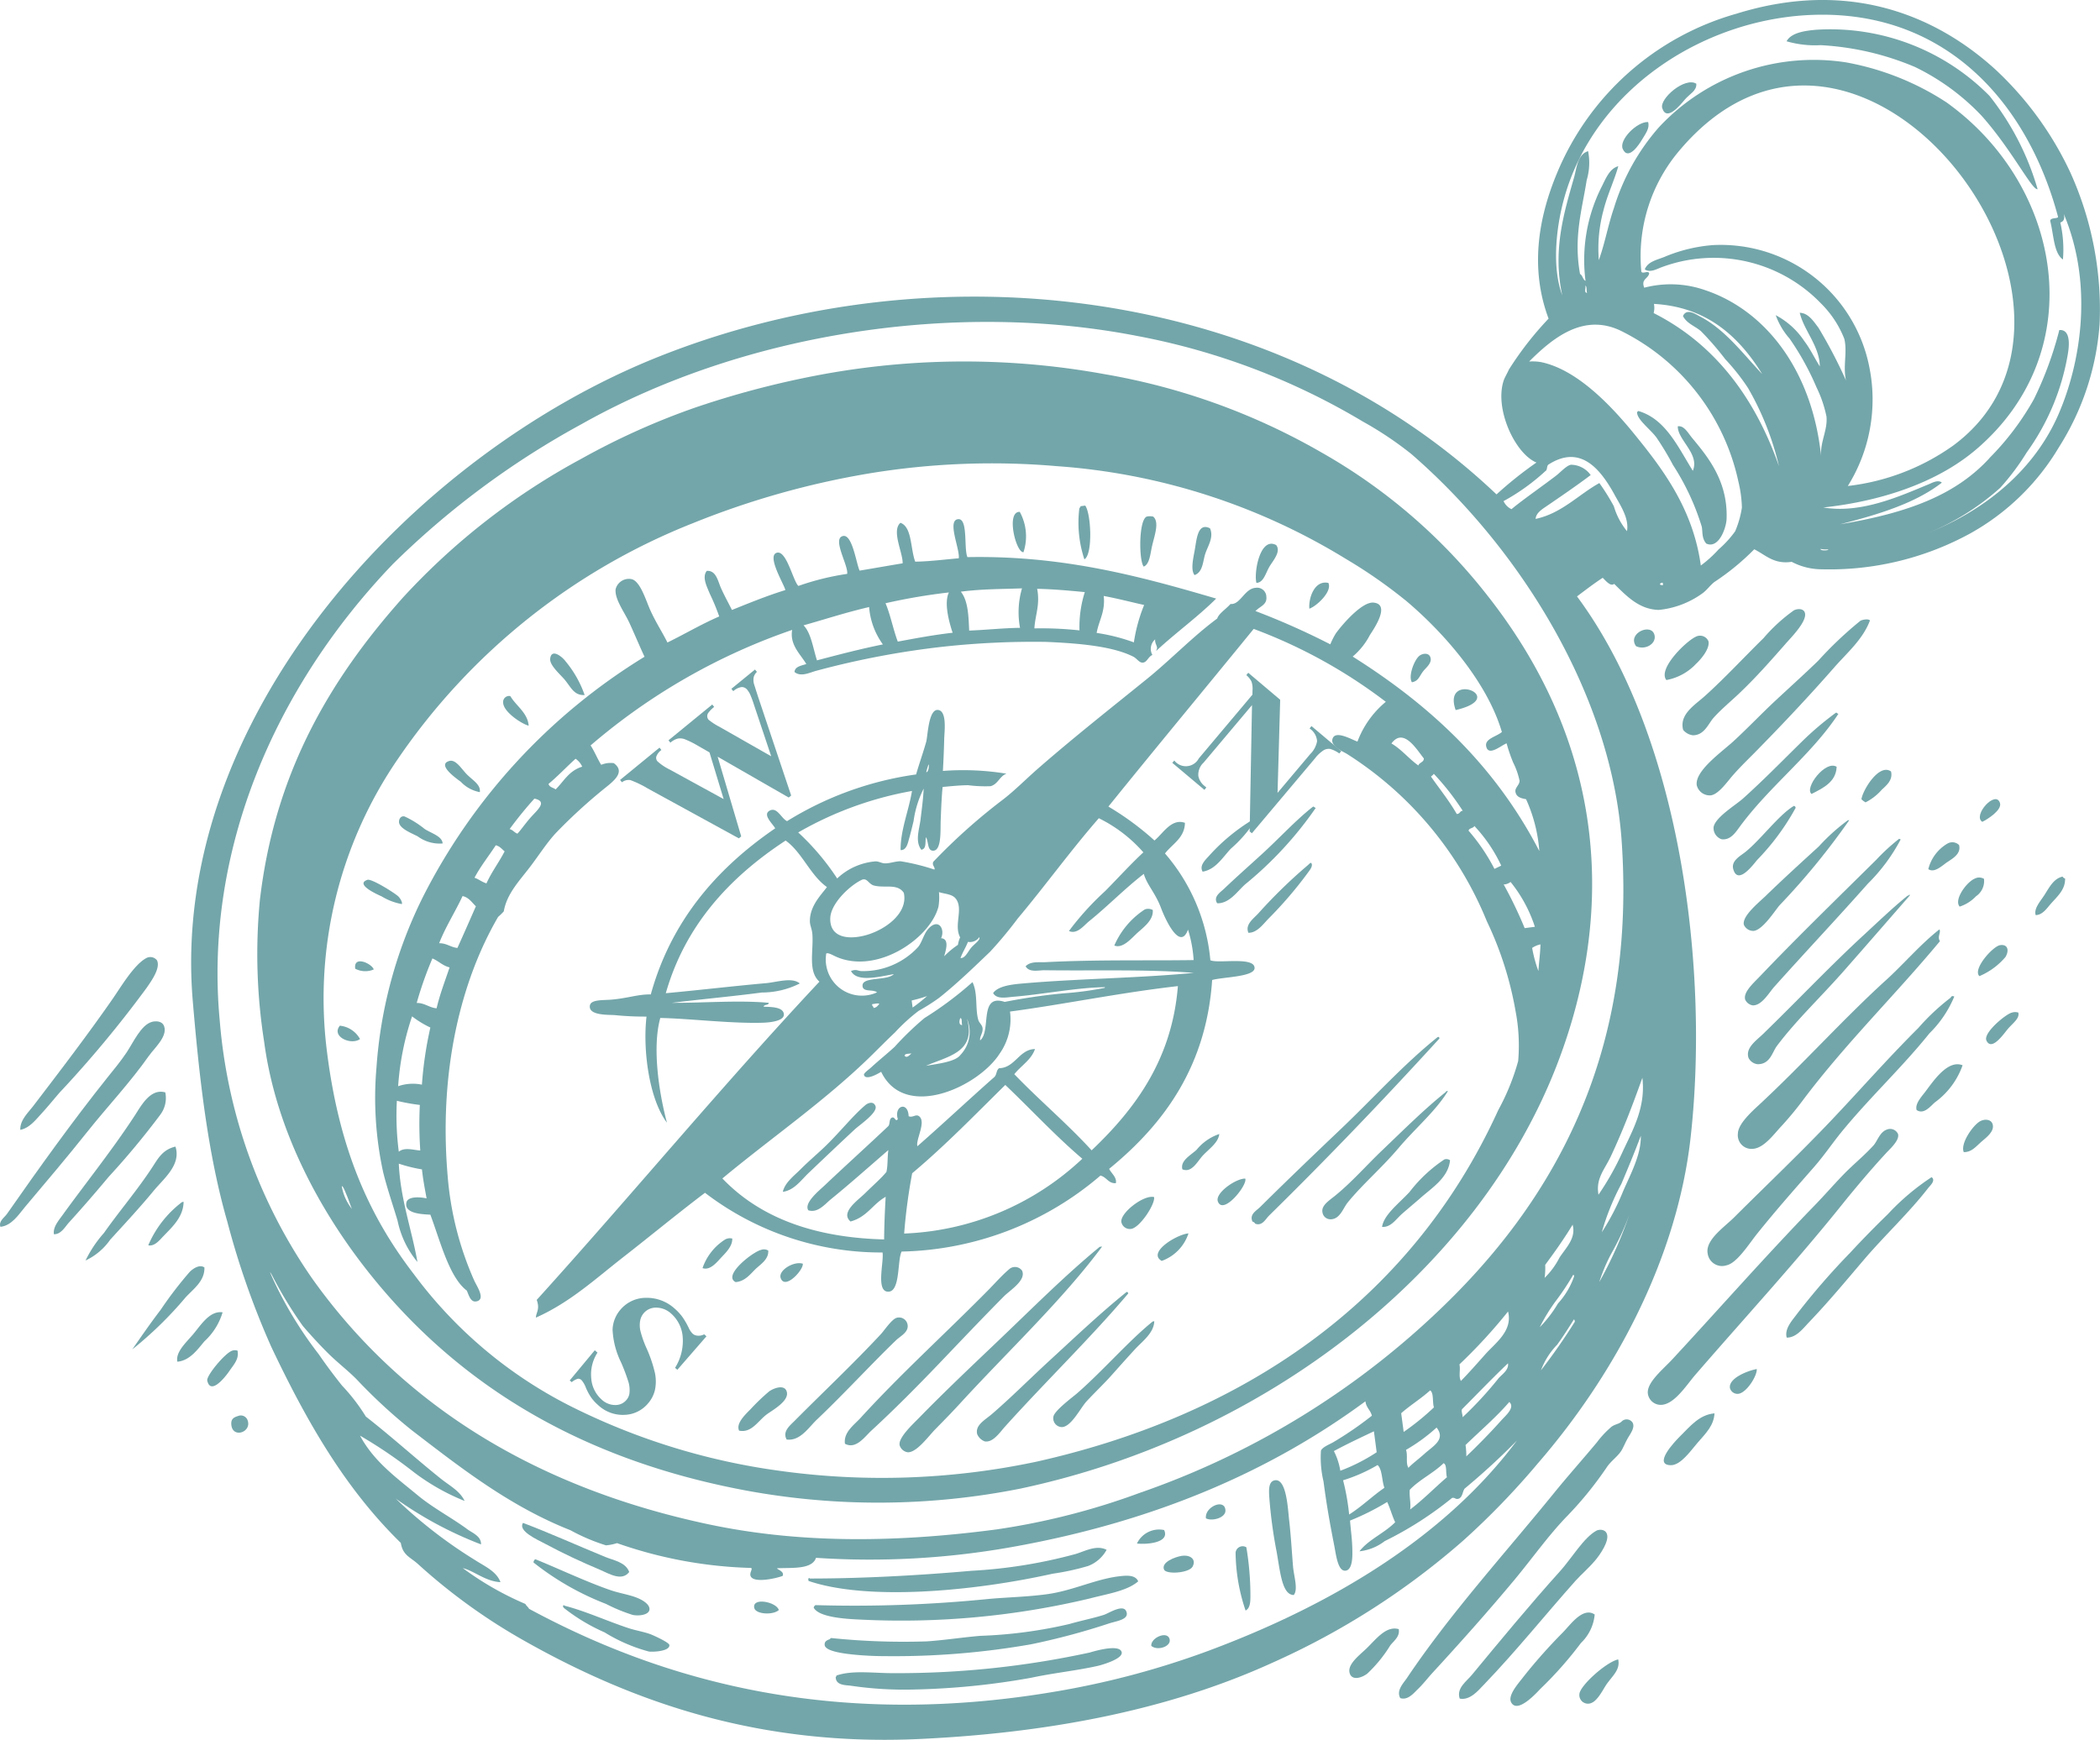 <?xml version="1.0" encoding="UTF-8"?>
<svg xmlns="http://www.w3.org/2000/svg" xmlns:xlink="http://www.w3.org/1999/xlink" width="177.877" height="147.41" viewBox="0 0 177.877 147.41">
  <defs>
    <clipPath id="clip-path">
      <rect id="Rectangle_181" data-name="Rectangle 181" width="177.877" height="147.41" transform="translate(0 0)" fill="#73a6aa"></rect>
    </clipPath>
  </defs>
  <g id="Groupe_25" data-name="Groupe 25" transform="translate(0 0.004)">
    <g id="Groupe_24" data-name="Groupe 24" transform="translate(0 -0.004)" clip-path="url(#clip-path)">
      <path id="Tracé_397" data-name="Tracé 397" d="M3173.862,64.792c-.463.117-2.167-3.327-4.741-6.218a19.369,19.369,0,0,0-5.656-4.139,23.681,23.681,0,0,0-7.981-1.845,8.575,8.575,0,0,1-2.882-.328c.393-.75,1.634-.9,2.516-.978a18.954,18.954,0,0,1,14.668,5.6,22.945,22.945,0,0,1,4.077,7.908" transform="translate(-3001.271 -48.764)" fill="#73a6aa" fill-rule="evenodd"></path>
      <path id="Tracé_398" data-name="Tracé 398" d="M2935.646,145.4c.047.6-.536.835-.981,1.353-.334.392-1.537,1.918-1.907.706-.24-.794,1.925-2.662,2.888-2.059" transform="translate(-2791.963 -138.307)" fill="#73a6aa" fill-rule="evenodd"></path>
      <path id="Tracé_399" data-name="Tracé 399" d="M2864.661,215.379c.158.519-.22.99-.513,1.485-.22.375-1.16,1.842-1.634.8-.349-.764,1.207-2.334,2.147-2.285" transform="translate(-2725.061 -205.039)" fill="#73a6aa" fill-rule="evenodd"></path>
      <path id="Tracé_400" data-name="Tracé 400" d="M2893.4,730.441c.6-1.432-1.3-2.613-1.274-3.763.533-.085.855.548,1.227,1,1.312,1.582,3.02,3.635,2.906,6.836-.026.776-.665,2.572-1.719,2.1-.407-.466-.293-1-.384-1.432a20.73,20.73,0,0,0-2.434-5.222,24.217,24.217,0,0,0-1.4-2.328c-.509-.7-1.693-1.552-1.643-2.167.05-.021.056-.073.12-.082,2.3.682,3.333,3.031,4.6,5.064" transform="translate(-2750.011 -690.557)" fill="#73a6aa" fill-rule="evenodd"></path>
      <path id="Tracé_401" data-name="Tracé 401" d="M518.315,650.729a4.3,4.3,0,0,1,.316,3.415c-.621.088-1.517-3.453-.316-3.415M502.25,638.964a66.438,66.438,0,0,1,23.261.1,55.54,55.54,0,0,1,18.294,6.593,47.614,47.614,0,0,1,14.076,12.1c10.406,13.18,10.673,27.323,6.048,39.528-6.722,17.737-24.79,31.787-45.561,36.2a61.562,61.562,0,0,1-23.229.164c-13.57-2.533-24.327-8.672-32.253-18.839-3.614-4.637-7.542-11.4-8.576-19.2a47.875,47.875,0,0,1-.363-11.95c1.236-10.711,5.855-18.645,12.12-25.669a57.625,57.625,0,0,1,15.116-11.762,61.141,61.141,0,0,1,9.6-4.323,76.583,76.583,0,0,1,11.472-2.944M550.957,658.2a41.915,41.915,0,0,0-5-3.474,54.008,54.008,0,0,0-24.5-7.87,63.906,63.906,0,0,0-15.916.618,71.066,71.066,0,0,0-14.9,4.209,54.472,54.472,0,0,0-25.007,19.989,35.835,35.835,0,0,0-5.984,24.922c1.037,8.148,3.561,13.815,7.366,18.751a37.6,37.6,0,0,0,13.2,11.13,56.32,56.32,0,0,0,17.535,5.471,63.031,63.031,0,0,0,22-.747c17.2-3.86,31.614-13.347,39.095-29.784a19.451,19.451,0,0,0,1.687-4.156,15.5,15.5,0,0,0-.223-4.241,29.27,29.27,0,0,0-2.434-7.609A30.276,30.276,0,0,0,545.969,671.2c-.2-.12-1.318-.6-1.174-1.2.2-.855,1.71.07,2.126.19a8.031,8.031,0,0,1,2.4-3.368,43.332,43.332,0,0,0-11.191-6.177c-4.095,5.023-8.236,10.011-12.307,15.052a24.224,24.224,0,0,1,3.9,2.873c.691-.536,1.424-1.907,2.583-1.494-.023,1.28-1.06,1.781-1.69,2.595a16.015,16.015,0,0,1,3.843,9.047c.65.308,3.737-.337,3.746.656.009.762-2.712.762-3.594,1.019-.486,7.187-3.951,12.1-8.725,16,.179.378.671.721.568,1.213-.633.047-.791-.53-1.306-.641a26.683,26.683,0,0,1-16.838,6.435c-.375.718-.1,3.356-1.107,3.4-1.11.05-.381-2.519-.51-3.321a24.535,24.535,0,0,1-15.04-5.058c-2.378,1.8-4.628,3.664-6.936,5.462s-4.5,3.837-7.387,5.114c.006-.419.366-.706.07-1.5,8.072-8.921,15.71-18.171,23.946-26.963-1-.9-.483-2.589-.6-4.057-.032-.4-.205-.715-.208-1.054-.015-1.318.978-2.264,1.444-2.906-1.412-.993-2.1-2.941-3.5-3.94-4.853,3.184-8.532,7.27-10.149,12.934,2.657-.243,5.8-.612,8.5-.852.911-.082,2.2-.524,2.85.026a7.149,7.149,0,0,1-3.222.768c-2.528.334-5.357.591-7.609.873,2.721.015,5.647-.237,8.2,0,.009.225-.413.123-.43.328.545.026,1.69-.006,1.713.656.018.542-1.1.679-1.737.7-2.633.094-6.379-.363-8.731-.4-.679,2.425-.152,6.192.565,8.872-1.5-1.971-2.065-6.159-1.731-8.989a25.821,25.821,0,0,1-2.662-.123c-.518-.047-2.255.061-2.138-.8.073-.539,1.087-.451,1.831-.515,1.382-.117,2.3-.469,3.33-.439,1.684-6.092,5.448-10.591,10.538-14.073-.223-.407-1.1-1.157-.469-1.5s.978.656,1.473.89a28.119,28.119,0,0,1,10.93-3.957c.261-.9.554-1.713.855-2.756.138-.48.184-2.788,1-2.709.779.079.545,1.825.527,2.44-.026,1.06-.064,1.845-.111,2.727a22.762,22.762,0,0,1,5.383.234c-.583.208-.712.893-1.35,1.06a11.856,11.856,0,0,1-1.91-.085c-.718.009-1.435.085-2.147.149-.073.7-.117,1.626-.164,2.867-.029.829.088,2.6-.679,2.531-.451-.041-.328-.682-.559-1.145-.108.375.076.975-.4,1.069-.553-.715-.173-1.725-.067-2.569.111-.92.234-1.854.263-2.61a8.714,8.714,0,0,0-.855,2.756c-.111.443-.232.972-.357,1.4-.114.39-.223,1.087-.741,1.049-.018-1.69.694-3.339.964-5.008a29.711,29.711,0,0,0-9.636,3.514,20.975,20.975,0,0,1,3.3,3.9,5.34,5.34,0,0,1,3.263-1.45c.255,0,.507.161.77.17.434.009.887-.179,1.333-.179a18.065,18.065,0,0,1,2.87.706c.1-.176-.249-.384-.088-.668a49.551,49.551,0,0,1,5.878-5.251c1.04-.8,1.986-1.769,2.973-2.63,3.017-2.633,6.136-5.091,9.229-7.595,2.05-1.66,3.878-3.588,5.963-5.128.126-.419.762-.814,1.125-1.233.826.091,1.183-1.3,2.123-1.368a.784.784,0,0,1,.914.761c.07.674-.515.788-.923,1.207a62.478,62.478,0,0,1,6.338,2.82,6.278,6.278,0,0,1,.483-.946c.618-.846,2.241-2.683,3.181-2.589,1.491.143-.026,2.3-.311,2.75a6,6,0,0,1-1.456,1.822c6.394,4.027,11.988,9.094,15.81,16.478a12.93,12.93,0,0,0-1.125-4.393c-.331-.068-.82-.135-.9-.627-.056-.343.346-.577.352-.928a6.319,6.319,0,0,0-.545-1.555,13.412,13.412,0,0,1-.554-1.62c-.419.132-1.561,1.174-1.734.228-.114-.627.9-.811,1.333-1.192-1.251-4.258-4.976-8.491-8.192-11.182m-40.565,14.592h0c.237-.021.258-.768.187-.636a4.32,4.32,0,0,0-.187.636m39.4-2.44h0c.858.5,1.479,1.3,2.282,1.866.076-.261.48-.269.463-.6-.63-.785-1.725-2.651-2.744-1.262M514.8,693.763h0c.079.275.328.427.363.7.056.41-.272.747-.2,1.045.964-.811-.14-3.986,2.077-3.26a49.58,49.58,0,0,1,4.985-.726,27.546,27.546,0,0,0,3.465-.46c.067-.021.044-.088-.076-.059-2.29.038-5.237.618-7.685.814-.53.044-1.371.237-1.669-.319.445-.635,1.725-.744,2.6-.82,4.589-.4,9.709-.442,14.39-.89-3.931-.319-8.579-.164-12.638-.223-.5-.006-1.286.217-1.6-.331.407-.445,1.11-.325,1.646-.351,4.4-.229,8.658-.12,12.585-.179a10.915,10.915,0,0,0-.477-2.58c-.659,1.816-1.878-.759-2.273-1.8-.5-1.336-1.2-1.98-1.47-2.923-1.573,1.21-3.067,2.747-4.622,4-.454.366-1.028,1.16-1.719.838a24.168,24.168,0,0,1,3.075-3.389c1.072-1.084,2.109-2.232,3.228-3.274a12.129,12.129,0,0,0-3.772-2.891c-2.367,2.709-4.572,5.761-6.871,8.5A34.806,34.806,0,0,1,515.8,688c-1.415,1.356-2.806,2.7-4.3,3.892a16.91,16.91,0,0,1-1.748,1.113,15.44,15.44,0,0,0-2,1.822c-.65.615-1.309,1.28-1.918,1.88-3.928,3.872-8.546,7.038-12.708,10.5,3.271,3.415,7.928,5.017,13.7,5.166.012-1.23.062-2.428.132-3.611-1.1.612-1.57,1.711-2.976,2.091-.9-.759.612-1.784,1.239-2.4.726-.715,1.4-1.3,1.8-1.8.129-.559.076-1.259.164-1.851-1.6,1.38-3.239,2.844-4.871,4.171-.5.407-1.1,1.186-1.91.931-.387-.612.884-1.64,1.35-2.077,1.839-1.74,3.8-3.512,5.43-5.058.161-.2.041-.609.31-.72.269-.088.278.4.495.137-.354-1.154.867-1.543.914-.255.369.173.65-.278.961.076.471.542-.381,1.971-.217,2.469,2.208-1.939,4.338-3.939,6.54-5.884.184-.2.143-.568.378-.726,1.356-.026,1.693-1.6,3.04-1.623-.313.917-1.18,1.409-1.751,2.13,2.129,2.217,4.467,4.171,6.549,6.452,3.79-3.6,6.813-7.788,7.307-13.915-4.9.556-9.648,1.546-14.22,2.156a5.061,5.061,0,0,1-.884,3.573c-1.8,2.806-8.031,5.694-10.031,1.532-.076.041-1.292.811-1.456.264-.044-.146.419-.46.595-.624.7-.644,1.383-1.183,2-1.754a25.716,25.716,0,0,1,2.525-2.437,30.061,30.061,0,0,0,4.071-3.046c.469.946.217,2.22.489,3.187m38.585-20.839h0c-.053.1-.158.158-.237.237.732,1.049,1.523,2.021,2.182,3.166.29,0,.243-.252.507-.27a21.581,21.581,0,0,0-2.451-3.134m-47.413,9.469h0c-.477-.12-.583-.715-1.078-.466-1.04.518-2.566,1.989-2.627,3.193-.079,1.561,1.306,1.895,2.847,1.523,1.719-.419,3.775-1.871,3.38-3.635-.562-.817-1.573-.372-2.522-.615m5.946,5.99h0a7.039,7.039,0,0,1,1.16-.967,2.455,2.455,0,0,1,.188-.633c-.56-1.049.3-2.4-.366-3.275-.3-.39-.855-.387-1.429-.557a4.82,4.82,0,0,1-.041,1.227c-.671,2.621-5.035,5.688-8.511,4.311-.419-.164-.776-.427-.993-.343a3.062,3.062,0,0,0,4.3,3.295c-.366-.293-1.239.029-1.23-.583.009-.762,2.1-.375,2.651-.961-1.23.217-3.128.723-3.626-.267.51-.187.559.018.949.012a6.328,6.328,0,0,0,4.745-2.053c.369-.472.469-1.154.937-1.617.811-.794,1.347.132,1,.885.811.044.3,1.28.269,1.523m44.9-11.033h0c-.076.2-.463.167-.489.4a16.265,16.265,0,0,1,2.191,3.234c.193-.088.381-.185.574-.278a12.835,12.835,0,0,0-2.276-3.359m-42.893,9.82h0c-.184.474-.457.887-.633,1.371.392.035.621-.533.9-.867s.811-.668.694-.905a.96.96,0,0,1-.964.4m45.963-5.076h0a.983.983,0,0,1-.583.214,36.006,36.006,0,0,1,1.778,3.7l.864-.114a11.848,11.848,0,0,0-2.059-3.8m-50.728,10.043h0c.026.2.053.4.079.6a13.5,13.5,0,0,0,1.227-.975,11.239,11.239,0,0,1-1.306.375m-3.236.633h0c.275-.026.36-.2.5-.337-.126-.1-.4,0-.609.014-.029.194.117.158.111.322m7.512,1.447h0c-.067-.176.015-.542-.146-.591-.1.146-.173.609.146.591m-3.066,3.456h0c.981-.173,2.5-.331,2.926-.931a2.815,2.815,0,0,0,.545-3.055c.808,2.835-1.631,3.181-3.471,3.986m51.343-9.99h0a11.326,11.326,0,0,0,.53,1.962c.05-.758.155-1.476.176-2.258a1.929,1.929,0,0,0-.706.3m-53.15,9.144h0c.19.208.419-.061.58-.214-.211.059-.586-.009-.58.214m8.526,2.463h0c-2.577,2.534-5.079,5.126-7.888,7.483a46.918,46.918,0,0,0-.68,5.108,23.292,23.292,0,0,0,15.09-6.338c-2.282-1.942-4.341-4.177-6.523-6.253m-55.338,10.517h0c-.12-.281-.261-.718-.416-1.1-.138-.328-.36-.92-.448-.823a4.206,4.206,0,0,0,.864,1.918m68.029-48.259a1.052,1.052,0,0,0-.231,1.318c-.357.143-.445.612-.8.647-.313.032-.51-.348-.811-.5-1.74-.887-4.593-1.139-7.419-1.256a70.636,70.636,0,0,0-8.623.4,71.9,71.9,0,0,0-10.778,2.038c-.559.135-1.324.574-1.883.114.026-.457.556-.533,1-.674-.489-.835-1.42-1.614-1.2-2.894a52.282,52.282,0,0,0-17.073,9.789c.331.5.574,1.125.9,1.643a2.029,2.029,0,0,1,1.066-.141c.946.694.132,1.412-.677,2.053a45.223,45.223,0,0,0-4.174,3.807c-.762.794-1.558,2.036-2.252,2.941-.931,1.218-1.962,2.276-2.214,3.752a4.549,4.549,0,0,1-.48.471c-3.175,5.442-5.041,13.116-4.273,21.984a27.065,27.065,0,0,0,2.258,8.851c.214.463.949,1.535.228,1.731-.518.147-.674-.442-.864-.9-1.5-1.128-2.264-4.241-3.09-6.435-.817-.038-2.211-.117-2.033-1.019.108-.554,1.157-.483,1.714-.363-.146-.8-.3-1.579-.392-2.454a12.659,12.659,0,0,1-1.962-.486c.132,2.987,1.089,5.55,1.579,8.33a7.981,7.981,0,0,1-1.684-3.5c-.4-1.339-.882-2.73-1.221-4.109a29.625,29.625,0,0,1-.565-8.872,38.348,38.348,0,0,1,3.919-14.416,50.744,50.744,0,0,1,18.786-20.382c-.387-.823-.779-1.769-1.257-2.818-.428-.949-1.268-2.024-1.195-2.891a1.156,1.156,0,0,1,1.377-.861c.732.2,1.2,1.824,1.57,2.639.489,1.069.993,1.819,1.447,2.724,1.476-.723,2.838-1.535,4.384-2.208a18.692,18.692,0,0,0-.8-1.927c-.231-.586-.68-1.391-.255-1.933.8-.059.943.873,1.21,1.468.293.65.65,1.3.923,1.842,1.47-.589,2.926-1.189,4.522-1.684-.047-.384-1.576-2.841-.756-3.151.847-.322,1.406,2.39,1.863,2.8a22.288,22.288,0,0,1,4.133-1.022c.108-.721-1.306-3-.357-3.207.788-.173,1.113,2.27,1.406,2.932,1.218-.2,2.422-.419,3.647-.618.035-.882-.969-2.768-.185-3.433.99.352.838,2.188,1.251,3.292,1.169-.015,2.449-.179,3.69-.287.1-.779-.984-3.143-.1-3.307.917-.173.507,2.472.832,3.21,8.046-.161,14.606,1.611,21.07,3.512-1.561,1.555-3.415,2.888-5.044,4.4-.067.106-.023.009-.009-.067.158-.231-.164-.51-.114-.864m-22.842-3.075h0c.422.987.65,2.226,1.04,3.251,1.511-.278,3.014-.565,4.645-.75-.328-.978-.735-2.56-.316-3.415a50.122,50.122,0,0,0-5.368.914m7.085,2.317h0c1.415-.053,2.917-.217,4.309-.232a7.209,7.209,0,0,1,.167-3.345c-1.707.065-3.348.044-5.184.281.624.758.656,2.094.709,3.295M500,660.342h0c.641.647.8,1.927,1.139,2.967,1.822-.48,3.646-.958,5.582-1.35a6.209,6.209,0,0,1-1.166-3.166c-1.939.448-3.708,1.031-5.556,1.55m19.556.258h0a29.846,29.846,0,0,1,3.819.17,9.741,9.741,0,0,1,.451-3.245c-1.321-.123-2.645-.249-4.036-.278.261,1.376-.173,2.223-.234,3.353m5.269.384h0a16,16,0,0,1,3.157.8,13.729,13.729,0,0,1,.87-3.166c-1.142-.255-2.252-.548-3.424-.765.149,1.312-.41,2.08-.6,3.128m-46.428,12.8h0c.088.3.41.3.6.463.7-.682,1.116-1.579,2.252-1.927a1.555,1.555,0,0,0-.562-.671c-.776.7-1.482,1.458-2.293,2.135m-1.579,2.92h0c.568-.671,1.585-1.426.387-1.678a32.749,32.749,0,0,0-2.1,2.583c.272.061.407.3.662.386.258-.269.589-.75,1.049-1.292m-2.885,2.279h0c-.6.92-1.283,1.769-1.8,2.747.366.123.635.369,1.013.478.433-.964,1.06-1.781,1.538-2.712-.234-.19-.419-.445-.747-.513m-2.818,4.305h0c-.627,1.356-1.429,2.577-1.98,3.992.627-.011.972.343,1.547.4.53-1.169,1.046-2.352,1.564-3.529-.343-.331-.609-.764-1.131-.867m-3.884,9.056h0c.685-.009,1.054.4,1.687.454.284-1.218.718-2.323,1.1-3.468-.577-.132-.937-.548-1.455-.756a30.916,30.916,0,0,0-1.33,3.769m-1.573,7.056h0a3.78,3.78,0,0,1,2.015-.132,32.158,32.158,0,0,1,.715-4.841,8.284,8.284,0,0,1-1.549-.946,23.3,23.3,0,0,0-1.18,5.919m-.108,1.233h0a23.7,23.7,0,0,0,.164,4.317c.486-.413,1.289-.129,1.819-.105a32.88,32.88,0,0,1-.038-3.86,16.016,16.016,0,0,1-1.945-.351m28.987,27.95c-.269-.6.451-1.295.978-1.825a17.645,17.645,0,0,1,1.564-1.5c.363-.263,1.292-.633,1.491.006.261.832-1.324,1.637-1.769,2-.726.592-1.245,1.52-2.264,1.318m35.038-9.252.132-.018c-.044,1.013-1,1.681-1.649,2.387s-1.339,1.479-2.009,2.232c-.574.644-1.438,1.473-2.085,2.173-.507.551-1.292,2.156-2.083,2.176a.743.743,0,0,1-.723-.855c.026-.5,1.629-1.675,2.036-2.03,2.246-1.971,4.317-4.393,6.382-6.066m-2.229-2.484c.111-.041.132.035.152.115-3.093,3.667-7.035,7.5-10.436,11.279-.445.495-1.031,1.391-1.734,1.247a1.131,1.131,0,0,1-.621-.6c-.2-.773.656-1.2,1.262-1.725,1.646-1.421,3.172-2.958,4.768-4.428,2.369-2.176,4.379-4.092,6.607-5.89m-28.779,12.489c-.378-.676.278-1.183.674-1.582,2.384-2.4,4.973-4.838,7.3-7.337.316-.34.946-1.309,1.374-1.4a.73.73,0,0,1,.9.627c.079.609-.612.926-.984,1.283-2.147,2.074-4.405,4.54-6.7,6.719-.706.668-1.409,1.831-2.554,1.693m4.929.363c-.146-.975.788-1.611,1.333-2.208,3.351-3.679,7.2-7.167,10.772-10.784.612-.618,1.186-1.283,1.8-1.8a.733.733,0,0,1,1.1.126c.357.817-1.022,1.646-1.54,2.17-1.88,1.895-3.705,3.828-5.544,5.749s-3.7,3.8-5.691,5.635c-.562.519-1.3,1.605-2.226,1.107m21.58-16.686.2-.026c-3.374,4.549-8.013,8.9-12.061,13.323-.6.659-1.295,1.368-2.085,2.173-.577.592-1.567,1.968-2.32,1.936a.838.838,0,0,1-.685-.589c-.149-.641,1.169-1.837,1.714-2.4,2.082-2.132,4.232-4.168,6.364-6.2,3.119-2.967,5.808-5.691,8.875-8.224m7.51-1.131a3.69,3.69,0,0,1-2.267,2.331c-1.259-.726,1.324-2.264,2.267-2.331m-32.669,2.566c.088.507-1.529,2.284-1.877,1.2-.2-.63,1.1-1.435,1.877-1.2m54.826-8.757c-.155,1.476-1.5,2.3-2.492,3.178-.5.44-1.069.911-1.582,1.362s-.934,1.154-1.684,1.1c.149-1.017,1.365-1.93,2.32-2.949a12.284,12.284,0,0,1,2.955-2.765.518.518,0,0,1,.483.07m-57.751,7.653c.05.744-.665,1.165-1.081,1.567s-.893,1.049-1.684,1.1c-1.125-.562,1.476-2.571,2.147-2.724a.7.7,0,0,1,.618.053m32.68-4.534c.12.58-1.2,2.6-1.948,2.7a.733.733,0,0,1-.82-.571c-.135-.767,1.886-2.34,2.768-2.129m7.723-1.564c.231.512-1.878,3.157-2.32,1.933-.255-.706,1.532-1.953,2.32-1.933m-43.453,5.079c.035.638-.533,1.186-.94,1.617-.366.39-.931,1.116-1.576.888a4.645,4.645,0,0,1,1.916-2.425.81.81,0,0,1,.6-.079m41.256-8.857c-.085.738-.864,1.256-1.385,1.813-.469.5-.943,1.517-1.743,1.177-.19-.726.682-1.177,1.2-1.649a4.238,4.238,0,0,1,1.924-1.341m19.187-3.559c0-.079.114-.07.19-.091-1.04,1.71-2.741,3.128-4.174,4.821-1.45,1.716-3.084,3.1-4.332,4.642-.384.471-.641,1.409-1.441,1.412a.681.681,0,0,1-.688-.589c-.114-.58.545-.981,1.1-1.432,1.415-1.157,2.6-2.522,3.907-3.773,1.974-1.886,3.579-3.494,5.439-4.991m-.685-4.654c.111-.038.132.035.152.117-4.636,5.082-9.446,10.108-14.419,14.993-.322.316-.594.931-1.195.7a.337.337,0,0,0-.226-.173c-.278-.621.316-.911.65-1.239,2.217-2.2,4.59-4.47,6.909-6.678,2.7-2.575,5.219-5.383,8.128-7.721m-55.47,13.113c.188-.808.958-1.353,1.567-1.971.583-.586,1.254-1.154,1.872-1.737,1.318-1.245,2.463-2.724,3.582-3.661.108-.091.63-.392.826.094.229.559-1.371,1.623-1.769,2-1.336,1.245-2.618,2.463-3.916,3.7-.621.595-1.207,1.45-2.162,1.576m-37.519-14.076a2.2,2.2,0,0,1,1.707,1.131c-.75.551-2.466-.205-1.707-1.131m68.855-9.8c.07.841-.738,1.424-1.3,1.933-.518.472-1.239,1.359-1.957,1.075a6.918,6.918,0,0,1,2.577-3.055.8.8,0,0,1,.683.047M543,680.469c.2.261-.152.65-.293.852a34.4,34.4,0,0,1-3.348,3.9c-.454.474-.958,1.177-1.675,1.172-.31-.715.457-1.213.864-1.672a43,43,0,0,1,4.2-4.083,1.211,1.211,0,0,1,.182-.161l.067-.009m-79.4,9.03a1.826,1.826,0,0,1-1.57-.061c-.167-1.163,1.4-.442,1.57.061m74.5-12.717c.062.021.126.041.149.114a10.88,10.88,0,0,1-2.056,2.375c-.68.726-1.3,1.775-2.387,1.942-.3-.524.24-1,.565-1.362a16.276,16.276,0,0,1,3.728-3.07m5.293-.972a31.292,31.292,0,0,1-5.987,6.484c-.677.606-1.33,1.625-2.364,1.6-.357-.554.27-.928.583-1.23,1.016-.969,2.117-1.942,3.2-2.932,1.494-1.362,2.926-2.935,4.346-4.033.091.012.12.1.217.108m-77.41,8.154a4.969,4.969,0,0,1-1.713-.653c-.266-.12-2.32-1.016-1.2-1.4.357-.123,2.381,1.16,2.627,1.415.178.185.348.5.29.639m89.26-16.437c-1.183-3.356,4.648-1.092,0,0m-85.807,11.3a3.123,3.123,0,0,1-2.112-.6c-.492-.263-1.558-.653-1.584-1.213-.012-.252.155-.556.48-.471a8.08,8.08,0,0,1,1.7,1.063c.6.378,1.479.615,1.517,1.221m82.1-13.657c-.331-.5.2-1.921.65-2.255.272-.2.741-.249.893.085.231.513-.363.94-.583,1.23-.34.439-.4.841-.961.94m-78.954,9.308a2.932,2.932,0,0,1-1.6-.87c-.307-.234-2.091-1.453-.981-1.769.562-.161,1.051.706,1.508,1.157.536.524,1.16.861,1.078,1.482m2.583-8.136c.483.829,1.47,1.411,1.552,2.507-.592-.149-2.15-1.172-2.159-1.953a.506.506,0,0,1,.606-.554m69.291-9.589c.357.753-1.072,2.024-1.611,2.179-.076-.893.431-2.437,1.611-2.179m-63,9.5c-.882.041-1.128-.615-1.661-1.271-.354-.439-1.312-1.239-1.254-1.8.094-.917,1.013-.19,1.318.231a9.127,9.127,0,0,1,1.6,2.838m58.574-12.708c.439.559-.267,1.318-.571,1.836-.328.562-.495,1.356-1.1,1.368-.229-.849.3-3.939,1.675-3.2m-5.612-1.426c.349.756-.182,1.514-.393,2.153s-.193,1.564-.911,1.816c-.322-.413-.146-1.256,0-2.033.179-.937.231-2.454,1.3-1.936m-4.806-.99c.548.457.114,1.6-.082,2.451-.164.7-.208,1.576-.715,1.789-.419-.483-.436-3.966.255-4.238a1.209,1.209,0,0,1,.542,0m-5.752-.931c.5.691.653,4.144-.073,4.551a9.841,9.841,0,0,1-.431-4.282c.012-.091.1-.12.105-.217l.4-.053" transform="translate(-431.938 -607.36)" fill="#73a6aa" fill-rule="evenodd"></path>
      <path id="Tracé_402" data-name="Tracé 402" d="M930.338,2692.181c-.627.834-1.74.123-2.475-.187-1.631-.689-3.011-1.327-4.677-2.218-.633-.337-2.3-1.069-1.845-1.754,2.214.834,4.7,1.956,6.959,2.882.726.3,1.731.439,2.038,1.277" transform="translate(-877.041 -2558.992)" fill="#73a6aa" fill-rule="evenodd"></path>
      <path id="Tracé_403" data-name="Tracé 403" d="M941.425,2752.548c-.029-.1.047-.117.038-.2.05-.018.056-.07.12-.079,1.74.694,4.341,1.93,6.408,2.633.773.261,1.59.369,2.282.665.173.073,1.019.451.967.967-.047.439-.864.562-1.423.448a14.21,14.21,0,0,1-2.252-.929,23.454,23.454,0,0,1-6.139-3.506" transform="translate(-896.228 -2620.156)" fill="#73a6aa" fill-rule="evenodd"></path>
      <path id="Tracé_404" data-name="Tracé 404" d="M2241.433,2622.5c-1-.015-1.145-1.974-1.453-3.679a39.485,39.485,0,0,1-.629-4.751c-.03-.556-.03-1.195.474-1.289,1-.185,1.11,2.437,1.212,3.322.161,1.376.246,2.961.34,4.018.071.791.442,1.918.056,2.378" transform="translate(-2131.848 -2487.359)" fill="#73a6aa" fill-rule="evenodd"></path>
      <path id="Tracé_405" data-name="Tracé 405" d="M2127.834,2656.446c-.152-.963,1.616-1.754,1.652-.668.02.595-1.078.938-1.652.668" transform="translate(-2025.686 -2527.797)" fill="#73a6aa" fill-rule="evenodd"></path>
      <path id="Tracé_406" data-name="Tracé 406" d="M993.453,2833.553a.3.3,0,0,1-.088-.181c.05-.047.1-.094.126-.018,1.813.466,3.652,1.321,5.477,1.918.624.2,1.295.3,1.875.524.079.03,1.517.659,1.538.893.044.515-1.3.6-1.734.551a14.058,14.058,0,0,1-3.761-1.628,15.691,15.691,0,0,1-3.433-2.059" transform="translate(-945.682 -2697.31)" fill="#73a6aa" fill-rule="evenodd"></path>
      <path id="Tracé_407" data-name="Tracé 407" d="M2008.588,2699.179c.521,1.093-1.517,1.239-2.3,1.142a2.075,2.075,0,0,1,2.3-1.142" transform="translate(-1909.984 -2569.544)" fill="#73a6aa" fill-rule="evenodd"></path>
      <path id="Tracé_408" data-name="Tracé 408" d="M1451.483,2732.248a3,3,0,0,1-1.561,1.368,20.906,20.906,0,0,1-3.008.656c-6.824,1.52-15.734,2.3-20.678.612l-.026-.187c.053-.047.1-.094.126-.017,4.253,0,8.983-.24,13.713-.656a42.1,42.1,0,0,0,8.837-1.429c.805-.252,1.751-.782,2.6-.346" transform="translate(-1357.75 -2600.937)" fill="#73a6aa" fill-rule="evenodd"></path>
      <path id="Tracé_409" data-name="Tracé 409" d="M1332.791,2827.615c-.483.451-1.968.372-2.085-.176-.2-.926,1.871-.519,2.085.176" transform="translate(-1266.818 -2691.204)" fill="#73a6aa" fill-rule="evenodd"></path>
      <path id="Tracé_410" data-name="Tracé 410" d="M2180.584,2729.338a24.716,24.716,0,0,1,.345,4.08c0,.469,0,1.078-.41,1.28a15.737,15.737,0,0,1-.846-4.917.6.6,0,0,1,.911-.442" transform="translate(-2075.014 -2598.241)" fill="#73a6aa" fill-rule="evenodd"></path>
      <path id="Tracé_411" data-name="Tracé 411" d="M2054.755,2745.859c.72-.129,1.306.255.961.905-.3.554-2.238.677-2.417.255-.269-.633.94-1.069,1.456-1.16" transform="translate(-1954.7 -2614.029)" fill="#73a6aa" fill-rule="evenodd"></path>
      <path id="Tracé_412" data-name="Tracé 412" d="M1435.832,2783.868a113.863,113.863,0,0,0,14.7-.527c1.667-.146,3.321-.178,4.912-.4,2.15-.29,4.13-1.286,6.115-1.517.609-.073,1.365-.135,1.605.43-.969.826-2.58,1.048-4.062,1.441a68.781,68.781,0,0,1-19.427,1.8c-1.224-.053-3.567-.179-4-1.016a.326.326,0,0,1,.164-.217" transform="translate(-1366.754 -2647.871)" fill="#73a6aa" fill-rule="evenodd"></path>
      <path id="Tracé_413" data-name="Tracé 413" d="M1455.518,2841.579c.029-.012.044-.085.12-.082a59.593,59.593,0,0,0,8.1.281c1.479-.1,3-.339,4.516-.468a38.794,38.794,0,0,0,7.539-1c1.043-.3,2.036-.492,2.929-.776.381-.12,1.623-.94,1.892-.313.3.691-.729.814-1.412,1.025a59.024,59.024,0,0,1-6.663,1.784,67.207,67.207,0,0,1-12.374,1,26.946,26.946,0,0,1-2.791-.146c-.659-.076-2.241-.261-2.3-.791-.032-.319.182-.4.448-.51" transform="translate(-1385.221 -2702.711)" fill="#73a6aa" fill-rule="evenodd"></path>
      <path id="Tracé_414" data-name="Tracé 414" d="M1474.716,2911.584c.068-.023.026-.131.111-.143,1.38-.454,3.143-.173,4.809-.185a76.631,76.631,0,0,0,16.6-1.749c.012,0,2.507-.806,2.7-.035.141.551-1.59,1.069-2.038,1.171-1.772.4-3.723.594-5.606,1a63.131,63.131,0,0,1-9.987,1,30.9,30.9,0,0,1-5.331-.325c-.471-.056-1.257-.032-1.26-.735" transform="translate(-1403.927 -2769.495)" fill="#73a6aa" fill-rule="evenodd"></path>
      <path id="Tracé_415" data-name="Tracé 415" d="M2031.51,2887.116c-.061-.671,1.265-1.263,1.526-.653.29.673-.984,1.119-1.526.653" transform="translate(-1933.993 -2747.665)" fill="#73a6aa" fill-rule="evenodd"></path>
      <path id="Tracé_416" data-name="Tracé 416" d="M3031.252,1260.195c-1.6,1.564-3.272,3.286-5.058,4.891-.609.545-2.437,1.646-2.493,2.472a1,1,0,0,0,.685.978c.759.091,1.177-.58,1.552-1.087,2.542-3.45,6.075-6.092,8.341-9.545-.091,0-.117-.088-.2-.1a26.19,26.19,0,0,0-2.826,2.39" transform="translate(-2878.557 -1197.428)" fill="#73a6aa" fill-rule="evenodd"></path>
      <path id="Tracé_417" data-name="Tracé 417" d="M3079.149,1644.689c-3.565,3.242-7.106,7.187-10.74,10.556-.7.65-1.775,1.634-1.789,2.443a1.159,1.159,0,0,0,1.294,1.277c.926-.076,1.757-1.242,2.366-1.889a27.474,27.474,0,0,0,1.875-2.264c3.635-4.83,7.832-8.916,11.581-13.438-.252-.39.111-.729-.044-1-1.661,1.312-2.985,2.9-4.542,4.317" transform="translate(-2919.416 -1561.631)" fill="#73a6aa" fill-rule="evenodd"></path>
      <path id="Tracé_418" data-name="Tracé 418" d="M2997.044,1103.634c-1.022.937-3.315,2.536-3.125,3.752a1.13,1.13,0,0,0,1.183.849c.668-.088,1.385-1.142,1.874-1.7.627-.714,1.318-1.385,1.731-1.8,2.472-2.51,4.648-4.824,6.848-7.331,1.089-1.245,2.44-2.387,3.034-3.992-.156-.161-.683-.058-.829.047a31.874,31.874,0,0,0-3.553,3.368c-1.069,1.037-2.185,2.042-3.617,3.374-1.145,1.066-2.361,2.343-3.547,3.433" transform="translate(-2850.196 -1040.847)" fill="#73a6aa" fill-rule="evenodd"></path>
      <path id="Tracé_419" data-name="Tracé 419" d="M3196.14,1351.543c-.931-.606-2.768,1.8-2.126,2.3,1.028-.521,2.071-1.034,2.126-2.3" transform="translate(-3040.569 -1286.574)" fill="#73a6aa" fill-rule="evenodd"></path>
      <path id="Tracé_420" data-name="Tracé 420" d="M3077.786,1456.947c.779-.088,1.79-1.707,2.2-2.179a60.715,60.715,0,0,0,5.9-7.208l-.126.018a16.557,16.557,0,0,0-2.457,2.214c-1.415,1.292-3.055,2.788-4.493,4.185-.559.542-2.029,1.716-1.854,2.451a.866.866,0,0,0,.829.518" transform="translate(-2929.244 -1378.075)" fill="#73a6aa" fill-rule="evenodd"></path>
      <path id="Tracé_421" data-name="Tracé 421" d="M3063.171,1422.653a.168.168,0,0,0-.146-.17c-1.262.75-2.776,2.815-4.077,3.878-.413.34-1.254.753-1.061,1.465.39,1.45,1.752-.451,2.036-.773a20.264,20.264,0,0,0,3.248-4.4" transform="translate(-2911.077 -1354.201)" fill="#73a6aa" fill-rule="evenodd"></path>
      <path id="Tracé_422" data-name="Tracé 422" d="M2940.1,1124.651c.372-.348,1.18-1.283,1.013-1.9a.772.772,0,0,0-1.069-.364c-.834.384-3.239,2.73-2.489,3.667a4.59,4.59,0,0,0,2.545-1.406" transform="translate(-2796.408 -1068.436)" fill="#73a6aa" fill-rule="evenodd"></path>
      <path id="Tracé_423" data-name="Tracé 423" d="M3404.238,1488.455c.495-.334,1.192-.723,1-1.453a.819.819,0,0,0-.978-.123,3.484,3.484,0,0,0-1.625,2.167c.51.36,1.172-.3,1.6-.592" transform="translate(-3239.3 -1415.408)" fill="#73a6aa" fill-rule="evenodd"></path>
      <path id="Tracé_424" data-name="Tracé 424" d="M2968.943,1085.385a1.278,1.278,0,0,0,.823.457c.981,0,1.306-.981,1.763-1.491.615-.688,1.4-1.336,2.156-2.05,1.456-1.385,2.663-2.762,4.027-4.314.466-.524,1.842-1.93,1.517-2.592-.158-.328-.662-.269-.914-.132a14.278,14.278,0,0,0-2.571,2.358c-1.611,1.576-3.243,3.345-4.932,4.87-.861.782-2.214,1.561-1.869,2.894" transform="translate(-2826.376 -1023.544)" fill="#73a6aa" fill-rule="evenodd"></path>
      <path id="Tracé_425" data-name="Tracé 425" d="M3090.194,1482.28c-3.2,3.172-6.689,6.552-9.85,9.87-.545.574-1.456,1.365-1.26,1.995a.857.857,0,0,0,.63.48c.765.035,1.374-1.06,1.822-1.564,2.639-2.952,5.395-5.875,7.92-8.731a15.282,15.282,0,0,0,2.8-3.772c-.061.009-.079-.041-.132-.047a17.006,17.006,0,0,0-1.93,1.769" transform="translate(-2931.258 -1409.444)" fill="#73a6aa" fill-rule="evenodd"></path>
      <path id="Tracé_426" data-name="Tracé 426" d="M3285.05,1361.589a4.578,4.578,0,0,0,1.362-1.06c.366-.351.973-.811.793-1.555-1-.718-2.39,1.555-2.507,2.349a1.415,1.415,0,0,0,.351.267" transform="translate(-3127.028 -1293.609)" fill="#73a6aa" fill-rule="evenodd"></path>
      <path id="Tracé_427" data-name="Tracé 427" d="M3085.686,1590.92c-.594.577-1.541,1.2-1.253,2.056a.985.985,0,0,0,.764.527c1.066.015,1.242-1.019,1.631-1.537,1.635-2.185,3.72-4.141,5.67-6.359,1.927-2.188,3.822-4.376,5.6-6.408-.009-.038-.018-.073-.07-.056-.009.05-.044.079-.12.079-1.265,1.025-2.41,2.13-3.629,3.254-2.92,2.686-5.738,5.674-8.594,8.444" transform="translate(-2936.325 -1503.337)" fill="#73a6aa" fill-rule="evenodd"></path>
      <path id="Tracé_428" data-name="Tracé 428" d="M3013.036,1779.947a1.224,1.224,0,0,0,1.594,1.049c.893-.179,1.909-1.816,2.6-2.677,1.693-2.106,3.143-3.731,4.844-5.679.849-.972,1.549-2.018,2.311-2.952,2.446-2.982,5.125-5.462,7.445-8.353a9.4,9.4,0,0,0,2.1-3.114c-.263-.117-.29.091-.31.1a18.7,18.7,0,0,0-2.739,2.569c-2.733,2.721-5.055,5.4-7.662,8.13-2.589,2.707-5.293,5.275-7.943,7.92-.812.808-2.4,1.874-2.244,3" transform="translate(-2868.396 -1673.789)" fill="#73a6aa" fill-rule="evenodd"></path>
      <path id="Tracé_429" data-name="Tracé 429" d="M3382.213,1880.912c-.372.471-.82,1-.677,1.476.592.4,1.136-.278,1.538-.644a6.592,6.592,0,0,0,2.355-3.149c-1.309-.524-2.581,1.505-3.216,2.317" transform="translate(-3219.191 -1788.338)" fill="#73a6aa" fill-rule="evenodd"></path>
      <path id="Tracé_430" data-name="Tracé 430" d="M3164.32,2077.795a20.173,20.173,0,0,0-3.708,3.137c-1.13,1.1-2.229,2.223-3.181,3.257a60.275,60.275,0,0,0-4.455,5.122c-.419.577-1.136,1.3-.928,2.077.82.012,1.4-.791,1.912-1.324,1.635-1.711,3.134-3.518,4.631-5.275,1.74-2.042,3.84-4,5.442-6.074.146-.187.674-.647.287-.92" transform="translate(-3000.709 -1978.057)" fill="#73a6aa" fill-rule="evenodd"></path>
      <path id="Tracé_431" data-name="Tracé 431" d="M3052.508,2418.179a.664.664,0,0,0,.694.474c.72-.076,1.629-1.561,1.573-2.1-.762.135-2.425.785-2.267,1.623" transform="translate(-2905.973 -2300.558)" fill="#73a6aa" fill-rule="evenodd"></path>
      <path id="Tracé_432" data-name="Tracé 432" d="M3455.428,1551.363a3.322,3.322,0,0,0,1.382-.876,1.559,1.559,0,0,0,.677-1.476.8.8,0,0,0-.776-.023c-.7.287-1.8,1.807-1.283,2.375" transform="translate(-3289.436 -1474.549)" fill="#73a6aa" fill-rule="evenodd"></path>
      <path id="Tracé_433" data-name="Tracé 433" d="M3465.56,1976.517c-.592.264-1.766,1.9-1.447,2.648.662.017,1-.443,1.511-.893.354-.313,1.154-.864.926-1.509-.123-.346-.577-.431-.99-.246" transform="translate(-3297.779 -1881.55)" fill="#73a6aa" fill-rule="evenodd"></path>
      <path id="Tracé_434" data-name="Tracé 434" d="M2937.242,2496.62c-.507.5-2.275,2.416-.761,2.431.847.008,1.71-1.265,2.238-1.872.768-.882,1.4-1.494,1.459-2.522-1.28.12-2.018,1.051-2.935,1.962" transform="translate(-2794.954 -2374.91)" fill="#73a6aa" fill-rule="evenodd"></path>
      <path id="Tracé_435" data-name="Tracé 435" d="M3506.766,1786.427c-.515.149-2.419,1.716-2.12,2.358.427.917,1.423-.509,1.763-.925.451-.551,1.069-.931.935-1.447a.909.909,0,0,0-.577.015" transform="translate(-3336.387 -1700.622)" fill="#73a6aa" fill-rule="evenodd"></path>
      <path id="Tracé_436" data-name="Tracé 436" d="M3493.78,1412.513c.448-.217,1.672-1,1.5-1.585-.349-1.171-2.355,1.049-1.5,1.585" transform="translate(-3325.872 -1342.881)" fill="#73a6aa" fill-rule="evenodd"></path>
      <path id="Tracé_437" data-name="Tracé 437" d="M3490.394,1670.6a5.937,5.937,0,0,0,2.2-1.614c.3-.48.272-1.1-.433-1.013-.624.076-2.375,2.056-1.769,2.627" transform="translate(-3322.729 -1587.896)" fill="#73a6aa" fill-rule="evenodd"></path>
      <path id="Tracé_438" data-name="Tracé 438" d="M2885.081,1111.542c-.211-1.136-2.361-.2-1.573.9.767.363,1.708-.188,1.573-.9" transform="translate(-2744.93 -1057.693)" fill="#73a6aa" fill-rule="evenodd"></path>
      <path id="Tracé_439" data-name="Tracé 439" d="M2911.653,2013.72c4.159-4.815,8.479-9.5,12.436-14.434,1.084-1.35,2.455-2.979,3.705-4.332.363-.4,1.183-1.11,1.043-1.649a.728.728,0,0,0-.943-.381c-.609.211-.811.99-1.139,1.347-.791.873-1.743,1.637-2.557,2.481s-1.59,1.736-2.416,2.589c-4.071,4.191-8.093,8.763-12.073,13.06-.771.835-2.208,1.98-2.059,2.92a1.1,1.1,0,0,0,1.066.928c1.148.023,2.2-1.678,2.938-2.531" transform="translate(-2768.067 -1897.22)" fill="#73a6aa" fill-rule="evenodd"></path>
      <path id="Tracé_440" data-name="Tracé 440" d="M3593.9,1547.26c-.782.17-1.148.964-1.561,1.594-.364.551-.888,1.136-.718,1.669.571-.009.94-.565,1.248-.922.563-.647,1.266-1.218,1.242-2.179a.307.307,0,0,1-.211-.161" transform="translate(-3419.191 -1472.989)" fill="#73a6aa" fill-rule="evenodd"></path>
      <path id="Tracé_441" data-name="Tracé 441" d="M408.647,2498.693c-.457.129-.568.343-.559.656.038,1.294,1.772.732,1.379-.313a.609.609,0,0,0-.82-.343" transform="translate(-388.498 -2378.713)" fill="#73a6aa" fill-rule="evenodd"></path>
      <path id="Tracé_442" data-name="Tracé 442" d="M313.834,2318.046c-.612.7-1.409,1.453-1.254,2.229,1.052-.088,1.725-1.049,2.287-1.722a5.43,5.43,0,0,0,1.544-2.46c-1.131-.164-1.872,1.148-2.577,1.954" transform="translate(-297.557 -2204.903)" fill="#73a6aa" fill-rule="evenodd"></path>
      <path id="Tracé_443" data-name="Tracé 443" d="M239.638,2235.1c-.4-.3-.964.088-1.242.36a33.072,33.072,0,0,0-2.472,3.227c-.9,1.172-1.737,2.4-2.4,3.348a32.02,32.02,0,0,0,4.51-4.4c.7-.761,1.623-1.382,1.6-2.533" transform="translate(-222.318 -2127.707)" fill="#73a6aa" fill-rule="evenodd"></path>
      <path id="Tracé_444" data-name="Tracé 444" d="M368.243,2383.266a.684.684,0,0,0-.451,0c-.589.178-2.205,2.117-2.115,2.536.284,1.277,1.538-.328,1.834-.759.436-.635.864-1.054.732-1.775" transform="translate(-348.121 -2268.828)" fill="#73a6aa" fill-rule="evenodd"></path>
      <path id="Tracé_445" data-name="Tracé 445" d="M158.592,2023.8c-1.09.255-1.473,1-1.959,1.743-1.28,1.959-2.8,3.723-4.1,5.574a10.226,10.226,0,0,0-1.561,2.334,5.285,5.285,0,0,0,2.088-1.76c1.268-1.391,2.516-2.73,3.7-4.168.826-1,2.331-2.182,1.828-3.723" transform="translate(-143.727 -1926.653)" fill="#73a6aa" fill-rule="evenodd"></path>
      <path id="Tracé_446" data-name="Tracé 446" d="M12.621,1805.672c.442-.633,1.585-1.628,1.283-2.493-.176-.495-.764-.445-1.019-.38-.937.246-1.579,1.728-2.17,2.609-.507.759-1.1,1.467-1.593,2.083-3,3.755-5.834,7.72-8.523,11.572-.228.328-.738.633-.562,1.107.961-.105,1.543-1.042,2.094-1.7,1.807-2.144,3.538-4.183,5.281-6.373,1.719-2.159,3.614-4.153,5.21-6.429" transform="translate(0 -1716.224)" fill="#73a6aa" fill-rule="evenodd"></path>
      <path id="Tracé_447" data-name="Tracé 447" d="M37.57,1702.639c.527-.571,1.008-1.172,1.508-1.749a95.935,95.935,0,0,0,7.4-8.91c.349-.519,1.183-1.646.855-2.305a.715.715,0,0,0-.867-.208c-1.052.533-2.164,2.431-2.891,3.48-2.141,3.081-4.528,6.2-6.728,9.079-.451.586-1.122,1.2-1.09,2.012.773-.141,1.324-.87,1.816-1.4" transform="translate(-34.037 -1608.311)" fill="#73a6aa" fill-rule="evenodd"></path>
      <path id="Tracé_448" data-name="Tracé 448" d="M103.876,1928.958a2.351,2.351,0,0,0,.454-1.93c-1.265-.36-2.039,1.125-2.58,1.954-1.892,2.908-4.185,5.755-6.159,8.491-.334.46-.788,1-.694,1.573.609.018.943-.635,1.286-1.007,1.18-1.3,2.258-2.548,3.357-3.863a66.9,66.9,0,0,0,4.338-5.217" transform="translate(-90.329 -1834.474)" fill="#73a6aa" fill-rule="evenodd"></path>
      <path id="Tracé_449" data-name="Tracé 449" d="M261.6,2124.983c.521.111.943-.419,1.256-.747.788-.82,1.716-1.652,1.737-2.938l-.126.018a9.013,9.013,0,0,0-2.867,3.667" transform="translate(-249.042 -2019.472)" fill="#73a6aa" fill-rule="evenodd"></path>
      <path id="Tracé_450" data-name="Tracé 450" d="M2487.544,2505.595c-.231.22-.539.22-.844.433a8.069,8.069,0,0,0-1.245,1.323c-1.154,1.386-2.513,2.915-3.567,4.215-4.291,5.286-8.837,10.257-12.544,15.781-.3.439-.905,1.043-.551,1.684.65.208,1.142-.428,1.509-.779.433-.416.808-.911,1.18-1.318,2.417-2.633,4.745-5.237,7.006-7.955,1.506-1.81,2.891-3.79,4.5-5.433a30.587,30.587,0,0,0,3.324-4.115c.34-.489.858-.846,1.177-1.315.193-.287.352-.732.618-1.18.229-.378.594-.882.348-1.271a.6.6,0,0,0-.914-.07" transform="translate(-2350.185 -2385.156)" fill="#73a6aa" fill-rule="evenodd"></path>
      <path id="Tracé_451" data-name="Tracé 451" d="M2586.074,2702.783c.41-.483,1.227-1.658.99-2.261-.167-.434-.7-.361-.873-.27-1.066.568-2.126,2.37-3.09,3.439-2.522,2.794-5.134,5.96-7.475,8.792-.454.548-1.324,1.122-1.025,2.006.867.161,1.535-.65,2.039-1.174,2.762-2.874,5.161-5.884,7.791-8.833.451-.5,1.069-1.025,1.643-1.7" transform="translate(-2450.958 -2570.57)" fill="#73a6aa" fill-rule="evenodd"></path>
      <path id="Tracé_452" data-name="Tracé 452" d="M2382.458,2876.162c-.615.592-1.664,1.365-1.4,2.117.226.627,1.054.334,1.482,0a11.541,11.541,0,0,0,1.942-2.384c.29-.381.838-.744.72-1.385-1.078-.3-1.9.838-2.747,1.655" transform="translate(-2266.725 -2736.48)" fill="#73a6aa" fill-rule="evenodd"></path>
      <path id="Tracé_453" data-name="Tracé 453" d="M2672.444,2846.459c-1-.674-2.056.864-2.7,1.52a45.1,45.1,0,0,0-3.312,3.726c-.469.615-1.385,1.611-1.061,2.205.551,1.007,2.244-.925,2.487-1.169a32.148,32.148,0,0,0,3.421-3.872,3.817,3.817,0,0,0,1.163-2.411" transform="translate(-2537.366 -2709.666)" fill="#73a6aa" fill-rule="evenodd"></path>
      <path id="Tracé_454" data-name="Tracé 454" d="M2786.983,2931.859a.728.728,0,0,0,.814.8c.689-.076,1.169-1.2,1.52-1.684.495-.694,1.142-1.209.952-2.062-1.025.226-3.266,2.249-3.286,2.949" transform="translate(-2653.203 -2788.317)" fill="#73a6aa" fill-rule="evenodd"></path>
      <path id="Tracé_455" data-name="Tracé 455" d="M469.7,46.54a20.708,20.708,0,0,1-3.374,2.768c-.369.29-.662.72-1.031.975a7.576,7.576,0,0,1-3.684,1.391c-1.664-.044-2.73-1.183-3.772-2.208-.308.252-.706-.261-.972-.515-.759.5-1.465,1.04-2.176,1.578,8.91,12.008,11.191,31.866,9.621,45.854-1.134,10.122-6.332,19.981-12.972,27.64a64.923,64.923,0,0,1-6.294,6.508,64.04,64.04,0,0,1-16.106,10.321c-9.32,4.261-19.808,6.013-29.959,6.485-13.473.624-24.143-3.055-33.471-8.33a49.444,49.444,0,0,1-8.983-6.484c-.674-.612-1.289-.735-1.464-1.8-4.675-4.569-7.926-10.187-10.966-16.6a69.213,69.213,0,0,1-3.725-10.6c-1.681-5.831-2.39-12.342-2.929-18.7-2.024-23.888,18.5-46.27,39.508-54.623,23.5-9.343,52.345-5.957,70.923,11.686a32.8,32.8,0,0,1,3.38-2.7c-1.8-.747-3.556-4.5-2.785-6.918.091-.281.313-.638.454-.961a27.686,27.686,0,0,1,3.36-4.314c-1.713-4.569-.668-8.992.694-12.278A23.316,23.316,0,0,1,468.2,1.157c9.5-2.952,16.87.132,21.9,4.7a28.2,28.2,0,0,1,6.382,8.763,28.142,28.142,0,0,1,2.475,12.825,22.444,22.444,0,0,1-3.45,10.45,20.093,20.093,0,0,1-7.542,7.316,24.836,24.836,0,0,1-12.559,3.02,5.475,5.475,0,0,1-2.533-.633c-1.505.231-2.208-.586-3.172-1.063m19.928-7.732h0a22.957,22.957,0,0,0,3.767-4.994,30.219,30.219,0,0,0,2.147-5.849c.978-.07.844,1.321.723,2.033a19.87,19.87,0,0,1-3.477,8.327,20.525,20.525,0,0,1-2.243,3,21.01,21.01,0,0,1-6.133,3.843c5.061-2.044,9.05-5.457,11.051-10.04,1.892-4.341,3-10.977.451-17.017.12.413.006.65-.287.747a10.152,10.152,0,0,1,.223,3.131c-.785-.539-.779-2.106-1.081-3.275.029-.31.671-.155.665-.346-2.563-9.589-9.346-17.224-20.192-17.119-9.548.094-19.178,6.244-21.7,15.772-.627,2.364-.978,5.65-.1,8.008-.846-3.884.185-7.126,1-10,.22-.776.287-1.945,1.189-2.22a5.171,5.171,0,0,1-.123,2.466c-.387,2.472-1.125,4.818-.562,7.94.22.112.237.483.466.583a13.753,13.753,0,0,1,1.336-7.914c.351-.668.656-1.584,1.438-1.8-.34,1.233-.92,2.4-1.248,3.714a12.376,12.376,0,0,0-.4,4.244c.527-1.467.785-2.987,1.283-4.425a18.546,18.546,0,0,1,3.8-6.824,17.918,17.918,0,0,1,15.842-5.509,23,23,0,0,1,8.506,3.38C495.74,15.632,498.305,29.6,488.59,38c-3.433,2.97-8.327,4.49-13.039,4.994,3.213.545,6.531-.978,8.9-1.954.313-.126.823-.431,1.142-.15-2.179,1.708-5.307,2.692-8.626,3.526,5.659-.943,9.771-2.437,12.667-5.609m-3.16-1h0c15.857-11.543-7.762-43.256-23.115-25.048a13.824,13.824,0,0,0-3.222,10.228c.05.278.615-.111.668.17-.067.46-.717.474-.419,1.216a8.845,8.845,0,0,1,5.184.217c5.114,1.722,9.044,6.818,9.794,14.047-.076-1.242.568-2.2.457-3.351a10.284,10.284,0,0,0-.841-2.466,22.889,22.889,0,0,0-2.29-4.144,6.042,6.042,0,0,1-1.166-1.974,6.608,6.608,0,0,1,2.419,2.194c.495.647.864,1.429,1.315,2.147-.021-1.711-1.348-3.052-1.7-4.546.735.02,1.169.726,1.587,1.271a41.692,41.692,0,0,1,2.331,4.464c-.275-1.218.132-2.381-.144-3.526a8.638,8.638,0,0,0-1.942-2.967,12.624,12.624,0,0,0-13.5-3.113c-.416.144-1,.515-1.459.193.264-.671,1.069-.811,1.667-1.057a13.165,13.165,0,0,1,4.124-1,12.831,12.831,0,0,1,13.236,10.368,13.847,13.847,0,0,1-1.828,10.043,19.123,19.123,0,0,0,8.839-3.365m-116.051-1.9A71.3,71.3,0,0,0,354.4,47.779C344.314,58.3,338.374,72.2,339.73,86.522a44.619,44.619,0,0,0,7.858,21.846c7.937,11.13,19.527,17.8,33.509,20.772,7.2,1.529,15.151,1.666,24.43.439a59.958,59.958,0,0,0,12.1-3.087,69.712,69.712,0,0,0,26.609-16.68C454.99,99,459.5,86.373,458.476,71.3c-.835-12.281-8.511-24.772-17.825-32.842a29.536,29.536,0,0,0-4.1-2.744A58.116,58.116,0,0,0,417.4,28.455c-15.271-2.97-33.19-.3-46.982,7.451M455.541,24.82h0c-.067-.187.009-.556-.146-.624.064.225-.138.571.146.624m5.667.926h0a1.731,1.731,0,0,1-.026.776c4.938,2.5,8.464,6.836,10.617,12.972a24.438,24.438,0,0,0-2.618-6.616,17.967,17.967,0,0,0-1.936-2.451,24.7,24.7,0,0,0-2.056-2.372c-.51-.436-1.2-.644-1.523-1.28.316-.7,1.084-.152,1.491.061,2.1,1.1,3.658,3.207,5.219,4.853-2.041-3.3-4.786-5.694-9.167-5.943m-10.573,4.882a4.162,4.162,0,0,1,1.04.056c3.146.668,6.1,3.9,7.981,6.227,2.32,2.862,4.871,6.238,5.521,11a10.085,10.085,0,0,0,1.5-1.359,8.817,8.817,0,0,0,1.409-1.541,8.206,8.206,0,0,0,.571-2.009,10.311,10.311,0,0,0-.287-2.156,18.615,18.615,0,0,0-9.747-12.711c-3.157-1.67-5.773.269-7.984,2.49m7.234,11.291h0c-1.151-2.082-2.85-4.346-5.624-2.542-.138.14-.056.451-.249.548a17.765,17.765,0,0,1-3.532,2.533,1.394,1.394,0,0,0,.671.682c1-.829,2.574-1.916,3.752-2.818.422-.322.908-.887,1.295-.946a2.076,2.076,0,0,1,1.664.876c-1.192.893-2.475,1.772-3.717,2.621-.372.255-.92.58-.949,1.092,2.211-.469,3.614-2.05,5.4-3.037a18.254,18.254,0,0,1,1.227,1.965A6.013,6.013,0,0,0,458.924,45c.19-1.075-.533-2.141-1.054-3.084m18.089,4.63h0a2.7,2.7,0,0,1-.65-.041c.023.2.779.123.65.041m-14.243,2.985h0c.091.009.135.073.264.029-.009-.062-.018-.126-.026-.191-.146,0-.234.047-.237.161m-4.206,48.529h0c-.5,1.046-1.245,1.813-1,3.16a23.42,23.42,0,0,0,2.036-3.62c.876-1.889,1.974-3.773,1.681-6.285-.82,2.3-1.678,4.554-2.715,6.745m-84.132,32.68h0a4.161,4.161,0,0,1-.94.19,16.377,16.377,0,0,1-3.008-1.28c-5.208-2.059-9.361-5.348-13.438-8.47a45.65,45.65,0,0,1-4.7-4.341c-.691-.7-1.564-1.368-2.346-2.138s-1.617-1.693-2.182-2.355a34.694,34.694,0,0,1-2.642-4.358c-.278-.46-.032.038.026.19a33.14,33.14,0,0,0,3.966,6.567c.615.9,1.277,1.781,1.962,2.642a16.085,16.085,0,0,1,2.024,2.633c2.15,1.675,4.27,3.6,6.373,5.281.709.565,1.6,1.025,1.989,1.866a18.4,18.4,0,0,1-4.54-2.624,39.459,39.459,0,0,0-4.317-2.908c1.18,2.205,3.084,3.556,4.856,5.029,1.347,1.119,2.9,1.913,4.256,2.917.41.3,1.168.58,1.136,1.268a32.262,32.262,0,0,1-7.22-3.878,39.411,39.411,0,0,0,6.754,5.231c.77.5,1.786.934,2.114,1.848-1.28-.068-2.229-.955-3.19-1.192a25.984,25.984,0,0,0,5.3,3.037c.082.167.228.246.31.41,11.727,6.344,26.43,10.239,45.21,6.906a71.574,71.574,0,0,0,12.2-3.295c11.062-4.1,20.379-9.967,26.26-17.857a58.566,58.566,0,0,1-4.426,4.068c-.179.261-.161.674-.469.838-.3.123-.331-.114-.589-.053a29.884,29.884,0,0,1-5.706,3.658,4.253,4.253,0,0,1-2.141.864c.773-1,2.138-1.552,3.026-2.463-.255-.533-.422-1.183-.677-1.716a20.87,20.87,0,0,1-3.146,1.576c.061.826.173,1.485.193,2.425.009.451.067,1.784-.6,1.822-.621.035-.776-1.327-.92-2.071-.4-2.05-.641-3.386-.92-5.489a8.739,8.739,0,0,1-.217-2.616c.14-.316.776-.548,1.063-.721a29.727,29.727,0,0,0,3.251-2.235c-.123-.486-.475-.668-.548-1.219-7.782,5.732-17.479,10.134-30.021,12.36a68.536,68.536,0,0,1-16.516.9c-.331,1.022-2.135.82-3.3.887.012.108.653.266.471.647-.577.22-2.419.624-2.7.035-.141-.29.193-.612.035-.712a37.1,37.1,0,0,1-11.37-2.106m85.075-30.422h0a20.518,20.518,0,0,0-1.652,4.089,20.828,20.828,0,0,0,1.8-3.462c.618-1.438,1.543-3.1,1.505-4.712-.527,1.4-1.084,2.747-1.652,4.086m-.627,5.5h0a14.166,14.166,0,0,0-1.239,2.806,34.5,34.5,0,0,0,2.536-5.685,21,21,0,0,1-1.3,2.879m-5.817,1.35h0a6.379,6.379,0,0,1-.047,1.1,6.608,6.608,0,0,0,1.257-1.713c.559-.858,1.423-1.652,1.113-2.791-.715,1.18-1.506,2.3-2.323,3.4m.92,3.037h0a15.049,15.049,0,0,0-1.379,2.246,10.407,10.407,0,0,0,1.541-2.009,6.59,6.59,0,0,0,1.371-2.308c-.023-.05-.021-.126-.082-.12a22.142,22.142,0,0,1-1.45,2.191m-8.183,5.4h0c.1.474-.091,1.028.123,1.4.638-.644,1.336-1.438,2.082-2.276.855-.952,2.326-1.98,1.91-3.606a44.612,44.612,0,0,1-4.115,4.478m8.289-1.678h0a6.236,6.236,0,0,0-1.385,2.182,49.688,49.688,0,0,0,2.87-4.118c-.02-.073-.012-.182-.088-.182-.454.72-.9,1.432-1.4,2.118m-8.046,5.451h0c-.132.129.041.486.029.706a31.386,31.386,0,0,0,3.043-3.3c.319-.36.879-.7.8-1.268-1.2,1.128-2.607,2.6-3.872,3.866m-2.724-1.573h0c-.756.691-1.684,1.254-2.452,1.936.07.527.141,1.057.211,1.585a21.6,21.6,0,0,0,2.563-2.079c-.141-.44,0-1.239-.322-1.441m6.013,2.557h0c.372-.419,1.207-1.093.694-1.576-1.122,1.3-2.463,2.44-3.708,3.649a5.851,5.851,0,0,1,.064.961c.873-.829,2.044-2.015,2.949-3.034m-14.164,2.586h0a5.625,5.625,0,0,1,.545,1.666,15.488,15.488,0,0,0,3.078-1.567q-.114-.887-.234-1.775c-1.148.545-2.3,1.084-3.389,1.675m6.113-.1h0c.161.542-.044,1.1.2,1.52.3-.328.847-.729,1.385-1.213.7-.633,1.8-1.189,1-2.2a14.882,14.882,0,0,1-2.586,1.889m-2.41,1.286h0a13.627,13.627,0,0,1-2.923,1.292,19.365,19.365,0,0,1,.513,2.9c1.087-.685,1.945-1.547,2.988-2.264-.226-.595-.173-1.558-.577-1.924m5.588-.158h0c-.846.829-2.044,1.391-2.862,2.249-.064.5.114,1.186.029,1.673,1.122-.849,2.068-1.834,3.119-2.736-.123-.357.021-1.066-.287-1.186" transform="translate(-321.113 0.003)" fill="#73a6aa" fill-rule="evenodd"></path>
      <path id="Tracé_456" data-name="Tracé 456" d="M2077.843,1189.974l-.223,7.887,2.759-3.274a2.047,2.047,0,0,0,.589-1.1,1.41,1.41,0,0,0-.638-1.081l.164-.2,2.522,2.124-.167.193a2.483,2.483,0,0,0-.784-.384.854.854,0,0,0-.53.106,2.875,2.875,0,0,0-.741.691l-5.348,6.35-.19-.158.2-10.7-4.094,4.865a1.4,1.4,0,0,0-.451,1.148,1.44,1.44,0,0,0,.495.814l.182.152-.164.2-2.718-2.287.167-.2a1.236,1.236,0,0,0,2.076-.176l4.543-5.4.006-.331a1.967,1.967,0,0,0-.082-.77,1.676,1.676,0,0,0-.442-.556l.164-.2Z" transform="translate(-1969.407 -1130.686)" fill="#73a6aa"></path>
      <path id="Tracé_457" data-name="Tracé 457" d="M1005.32,2297.716l2.124-2.557.229.2a3.4,3.4,0,0,0-.527,2.206,2.648,2.648,0,0,0,.864,1.757,1.674,1.674,0,0,0,1.16.477,1.2,1.2,0,0,0,.934-.407,1.1,1.1,0,0,0,.27-.545,2.46,2.46,0,0,0-.068-.963,16.018,16.018,0,0,0-.638-1.7,7.03,7.03,0,0,1-.718-2.774,2.744,2.744,0,0,1,.688-1.716,2.831,2.831,0,0,1,2.144-.978,3.508,3.508,0,0,1,2.46.943,4.217,4.217,0,0,1,.606.656,6.356,6.356,0,0,1,.56.964,1.615,1.615,0,0,0,.343.492.7.7,0,0,0,.4.152,1.006,1.006,0,0,0,.559-.114l.193.167-2.466,2.838-.193-.167a4.31,4.31,0,0,0,.644-2.642,2.93,2.93,0,0,0-.955-1.933,1.878,1.878,0,0,0-1.286-.524,1.343,1.343,0,0,0-1.359,1.1,2.19,2.19,0,0,0,.015.849,8.634,8.634,0,0,0,.515,1.47,11.368,11.368,0,0,1,.726,2.144,3.515,3.515,0,0,1,0,1.388,2.636,2.636,0,0,1-.6,1.175,2.7,2.7,0,0,1-1.992.958,3.04,3.04,0,0,1-2.211-.814,3.7,3.7,0,0,1-.635-.7,4.9,4.9,0,0,1-.422-.8,2.032,2.032,0,0,0-.369-.633.4.4,0,0,0-.3-.112,1.369,1.369,0,0,0-.524.29Z" transform="translate(-957.063 -2180.756)" fill="#73a6aa"></path>
      <path id="Tracé_458" data-name="Tracé 458" d="M1105.531,1181.779l.164.2a.955.955,0,0,0-.266.419,1.279,1.279,0,0,0,0,.539c.017.064.14.457.372,1.175l2.794,8.341-.208.17-6.019-3.459,1.995,6.751-.2.167-7.7-4.218a8.97,8.97,0,0,0-1.488-.718.917.917,0,0,0-.712.187l-.161-.2,3.342-2.736.161.2a1.179,1.179,0,0,0-.434.565.445.445,0,0,0,.091.387,4.432,4.432,0,0,0,1.037.7l4.578,2.507-1.2-3.957-.958-.548a7.91,7.91,0,0,0-1.139-.568,1.14,1.14,0,0,0-.592-.053,1.551,1.551,0,0,0-.621.346l-.161-.2,3.705-3.031.164.2a2.721,2.721,0,0,0-.512.524.475.475,0,0,0-.076.287.467.467,0,0,0,.108.272,5.18,5.18,0,0,0,.92.6l4.39,2.5-1.45-4.335a9.149,9.149,0,0,0-.334-.905,1.813,1.813,0,0,0-.24-.386.606.606,0,0,0-.463-.24,1.322,1.322,0,0,0-.726.351l-.161-.2Z" transform="translate(-1041.581 -1125.052)" fill="#73a6aa"></path>
    </g>
  </g>
</svg>

